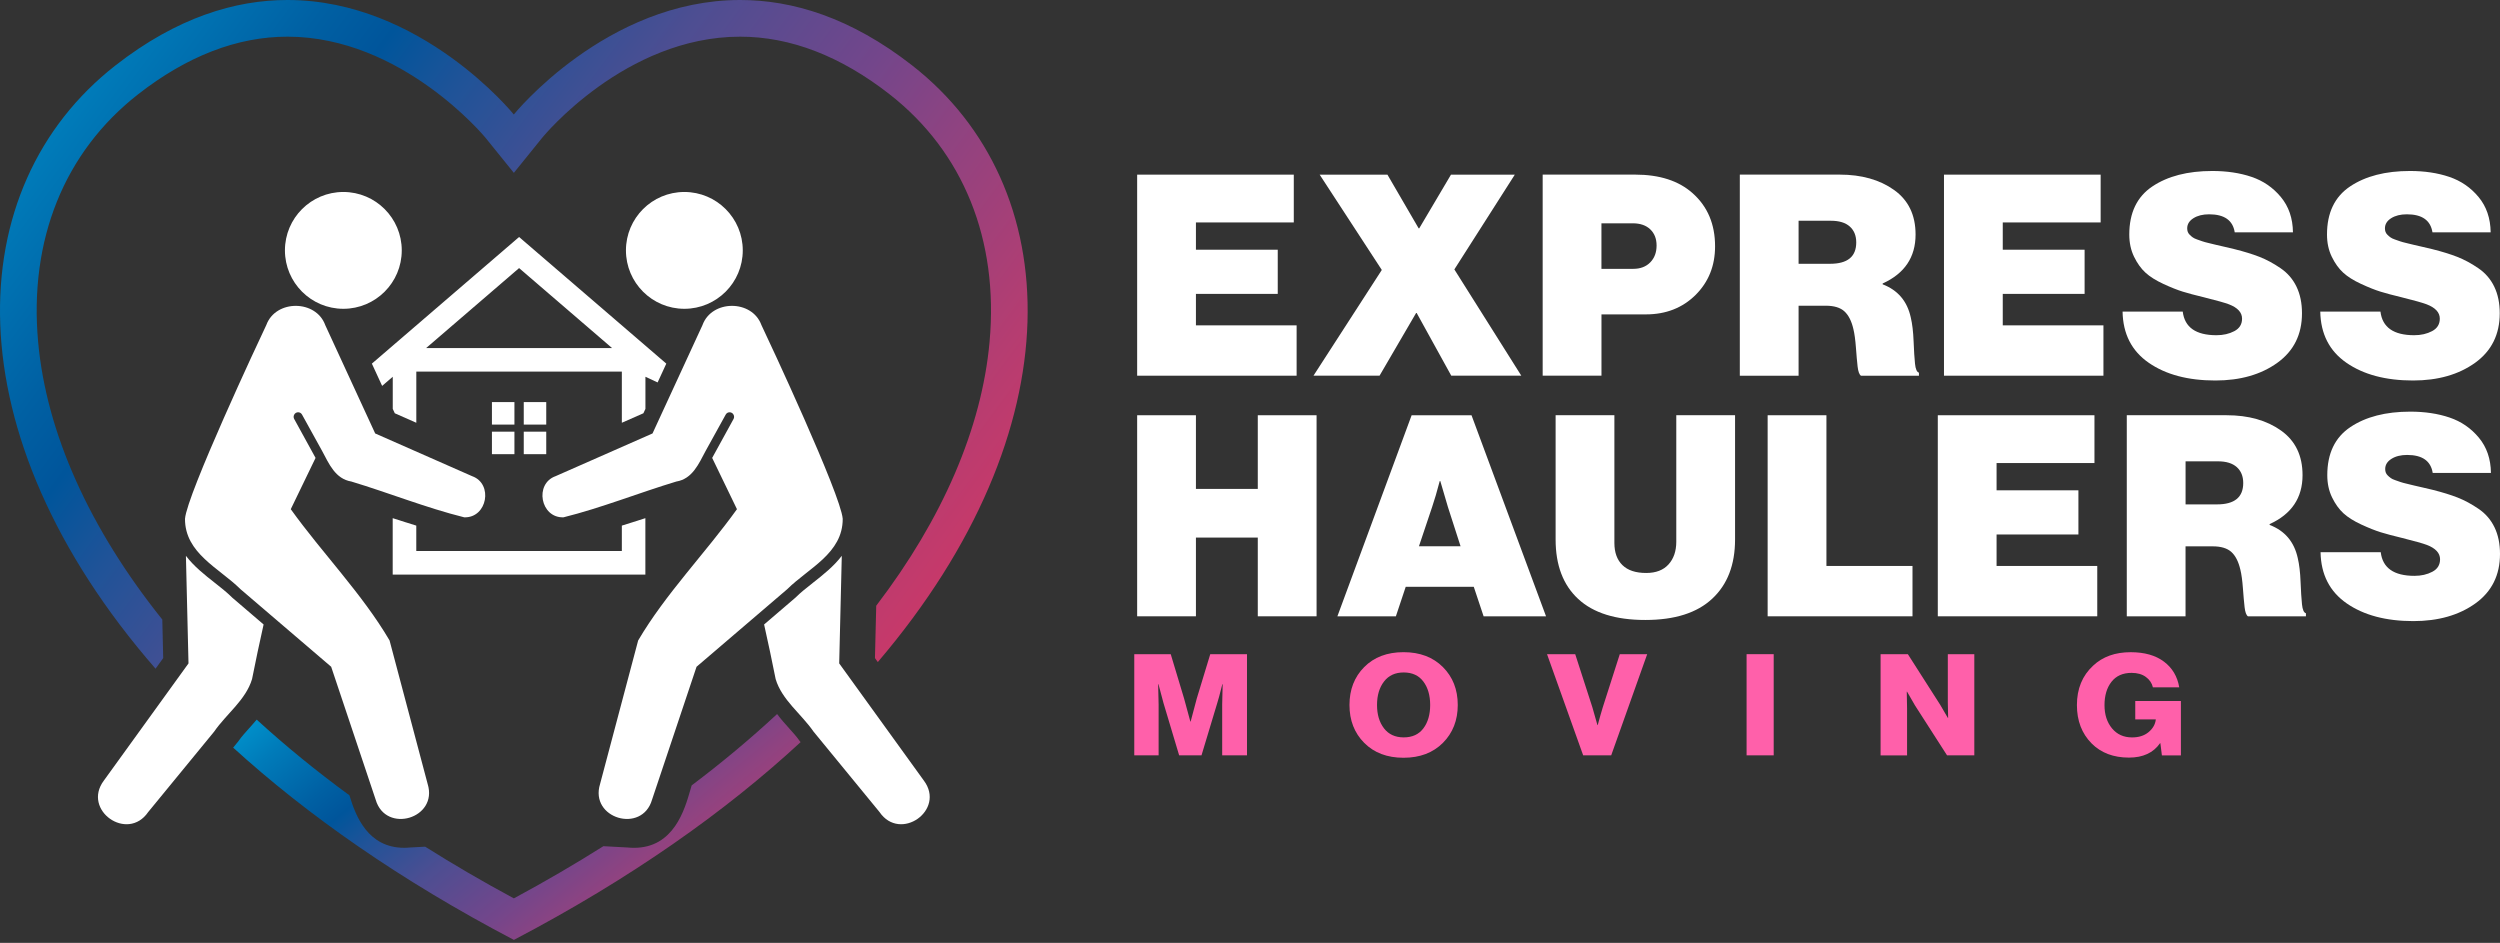<svg xmlns="http://www.w3.org/2000/svg" fill="none" viewBox="0 0 175 66" height="66" width="175">
<rect x="0" y="0" width="175" height="66" fill="#333333" stroke="none"/>
<path fill="white" d="M79.601 26.299V12.225H90.565V15.571H83.715V17.48H89.442V20.572H83.715V22.775H90.763V26.299H79.601Z"></path>
<path fill="white" d="M91.943 26.299L96.726 18.897L92.376 12.225H97.12L99.305 15.983H99.346L101.569 12.225H106.037L101.805 18.859L106.492 26.299H101.589L99.168 21.91H99.127L96.568 26.299H91.943Z"></path>
<path fill="white" d="M107.987 26.299V12.223H114.464C116.17 12.223 117.509 12.655 118.481 13.522C119.531 14.454 120.055 15.694 120.055 17.242C120.055 18.606 119.6 19.741 118.688 20.648C117.776 21.552 116.617 22.007 115.213 22.007H112.103V26.299H107.987ZM112.101 15.629V18.819H114.326C114.826 18.819 115.222 18.668 115.518 18.366C115.814 18.065 115.961 17.671 115.961 17.186C115.961 16.713 115.814 16.336 115.518 16.054C115.224 15.773 114.813 15.631 114.288 15.631H112.101V15.629Z"></path>
<path fill="white" d="M121.787 26.299V12.223H128.775C130.31 12.223 131.579 12.581 132.584 13.297C133.588 14.012 134.09 15.051 134.09 16.417C134.09 18.005 133.321 19.148 131.786 19.843V19.903C132.849 20.31 133.507 21.084 133.755 22.226C133.861 22.673 133.926 23.227 133.952 23.89C133.977 24.553 134.012 25.075 134.05 25.456C134.088 25.836 134.18 26.047 134.326 26.086V26.303H130.27C130.152 26.224 130.073 26.01 130.033 25.663C129.993 25.316 129.955 24.873 129.915 24.334C129.875 23.796 129.817 23.362 129.737 23.035C129.607 22.47 129.396 22.058 129.107 21.794C128.818 21.532 128.386 21.4 127.808 21.4H125.901V26.303H121.787V26.299ZM125.901 15.453V18.465H128.106C129.327 18.465 129.937 17.967 129.937 16.968C129.937 16.495 129.786 16.125 129.485 15.856C129.183 15.587 128.744 15.453 128.166 15.453H125.901Z"></path>
<path fill="white" d="M136.079 26.299V12.225H147.045V15.571H140.193V17.48H145.922V20.572H140.193V22.775H147.241V26.299H136.079Z"></path>
<path fill="white" d="M155.075 26.635C153.159 26.635 151.604 26.221 150.411 25.394C149.217 24.568 148.607 23.373 148.58 21.81H152.792C152.923 22.913 153.711 23.465 155.153 23.465C155.626 23.465 156.042 23.371 156.403 23.18C156.765 22.989 156.944 22.699 156.944 22.305C156.944 21.87 156.636 21.536 156.02 21.3C155.744 21.195 155.159 21.031 154.267 20.808C153.662 20.664 153.17 20.532 152.79 20.414C152.409 20.296 151.956 20.116 151.431 19.872C150.907 19.629 150.489 19.367 150.182 19.084C149.873 18.802 149.608 18.432 149.384 17.972C149.161 17.513 149.05 16.995 149.05 16.417C149.05 14.895 149.588 13.773 150.665 13.051C151.74 12.33 153.139 11.969 154.857 11.969C155.882 11.969 156.799 12.107 157.613 12.383C158.427 12.659 159.11 13.128 159.66 13.791C160.212 14.454 160.494 15.277 160.507 16.261H156.43C156.3 15.422 155.702 15.001 154.639 15.001C154.193 15.001 153.826 15.093 153.537 15.277C153.248 15.46 153.104 15.696 153.104 15.985C153.104 16.078 153.117 16.159 153.144 16.23C153.17 16.303 153.217 16.372 153.282 16.437C153.348 16.503 153.417 16.563 153.49 16.615C153.562 16.668 153.664 16.717 153.795 16.762C153.925 16.808 154.047 16.851 154.16 16.89C154.271 16.93 154.425 16.971 154.623 17.017C154.819 17.062 154.994 17.106 155.144 17.144C155.295 17.182 155.495 17.229 155.746 17.282C155.994 17.335 156.218 17.387 156.414 17.44C157.097 17.611 157.68 17.791 158.167 17.981C158.652 18.172 159.141 18.434 159.633 18.77C160.125 19.104 160.499 19.538 160.755 20.068C161.012 20.601 161.139 21.22 161.139 21.928C161.139 23.413 160.565 24.566 159.417 25.394C158.269 26.221 156.821 26.635 155.075 26.635Z"></path>
<path fill="white" d="M168.915 26.635C166.999 26.635 165.444 26.221 164.25 25.394C163.057 24.568 162.447 23.373 162.419 21.81H166.632C166.763 22.913 167.551 23.465 168.995 23.465C169.467 23.465 169.883 23.371 170.245 23.18C170.606 22.989 170.786 22.699 170.786 22.305C170.786 21.87 170.477 21.536 169.86 21.3C169.584 21.195 169.001 21.031 168.107 20.808C167.504 20.664 167.011 20.532 166.63 20.414C166.249 20.296 165.796 20.116 165.271 19.872C164.746 19.629 164.329 19.367 164.022 19.084C163.713 18.802 163.448 18.432 163.224 17.972C163.001 17.513 162.89 16.995 162.89 16.417C162.89 14.895 163.428 13.773 164.505 13.051C165.58 12.33 166.979 11.969 168.697 11.969C169.722 11.969 170.639 12.107 171.453 12.383C172.267 12.659 172.95 13.128 173.5 13.791C174.05 14.454 174.334 15.277 174.346 16.261H170.272C170.139 15.422 169.544 15.001 168.481 15.001C168.034 15.001 167.667 15.093 167.378 15.277C167.09 15.46 166.946 15.696 166.946 15.985C166.946 16.078 166.959 16.159 166.986 16.23C167.011 16.303 167.057 16.372 167.124 16.437C167.19 16.503 167.259 16.563 167.331 16.615C167.404 16.668 167.506 16.717 167.636 16.762C167.767 16.808 167.889 16.851 168.001 16.89C168.112 16.93 168.267 16.971 168.465 17.017C168.661 17.062 168.835 17.106 168.986 17.144C169.137 17.182 169.337 17.229 169.587 17.282C169.836 17.335 170.06 17.387 170.258 17.44C170.941 17.611 171.524 17.791 172.01 17.981C172.495 18.172 172.986 18.434 173.476 18.77C173.969 19.104 174.343 19.538 174.599 20.068C174.855 20.601 174.982 21.22 174.982 21.928C174.982 23.413 174.408 24.566 173.26 25.394C172.107 26.221 170.661 26.635 168.915 26.635Z"></path>
<path fill="white" d="M79.601 43.141V29.067H83.715V34.224H88.045V29.067H92.16V43.141H88.045V37.63H83.715V43.141H79.601Z"></path>
<path fill="white" d="M93.617 43.143L98.814 29.067H103.006L108.223 43.143H103.853L103.164 41.076H98.4L97.711 43.143H93.617ZM100.25 35.485L99.326 38.24H102.24L101.353 35.485L100.821 33.674H100.781C100.585 34.42 100.409 35.025 100.25 35.485Z"></path>
<path fill="white" d="M115.173 43.398C113.098 43.398 111.534 42.909 110.477 41.93C109.42 40.953 108.893 39.565 108.893 37.766V29.066H113.007V38.003C113.007 38.673 113.194 39.191 113.569 39.557C113.943 39.924 114.497 40.108 115.233 40.108C115.916 40.108 116.437 39.908 116.798 39.507C117.16 39.107 117.34 38.578 117.34 37.921V29.062H121.454V37.763C121.454 39.534 120.922 40.916 119.859 41.906C118.795 42.903 117.233 43.398 115.173 43.398Z"></path>
<path fill="white" d="M123.735 43.141V29.067H127.85V39.617H133.875V43.141H123.735Z"></path>
<path fill="white" d="M135.646 43.141V29.067H146.612V32.413H139.76V34.322H145.489V37.414H139.76V39.617H146.808V43.141H135.646Z"></path>
<path fill="white" d="M148.875 43.141V29.066H155.863C157.398 29.066 158.668 29.423 159.673 30.139C160.677 30.855 161.178 31.894 161.178 33.26C161.178 34.847 160.41 35.99 158.875 36.686V36.745C159.938 37.152 160.595 37.926 160.844 39.069C160.95 39.516 161.015 40.07 161.04 40.733C161.066 41.396 161.1 41.917 161.139 42.298C161.177 42.678 161.269 42.889 161.415 42.929V43.145H157.358C157.24 43.067 157.162 42.852 157.122 42.506C157.082 42.159 157.044 41.715 157.004 41.178C156.964 40.64 156.906 40.206 156.826 39.879C156.695 39.314 156.485 38.902 156.196 38.638C155.907 38.377 155.473 38.244 154.897 38.244H152.988V43.145H148.875V43.141ZM152.99 32.295V35.307H155.195C156.416 35.307 157.026 34.807 157.026 33.81C157.026 33.338 156.875 32.967 156.574 32.697C156.272 32.428 155.833 32.293 155.255 32.293H152.99V32.295Z"></path>
<path fill="white" d="M168.935 43.477C167.019 43.477 165.464 43.063 164.27 42.237C163.077 41.41 162.467 40.215 162.439 38.655H166.652C166.783 39.757 167.571 40.309 169.013 40.309C169.486 40.309 169.902 40.215 170.263 40.024C170.625 39.834 170.804 39.543 170.804 39.149C170.804 38.716 170.496 38.38 169.88 38.144C169.604 38.039 169.019 37.875 168.127 37.652C167.524 37.507 167.03 37.376 166.65 37.258C166.269 37.14 165.816 36.96 165.291 36.717C164.766 36.473 164.349 36.212 164.042 35.93C163.733 35.648 163.468 35.278 163.244 34.818C163.021 34.359 162.91 33.841 162.91 33.263C162.91 31.741 163.448 30.619 164.525 29.897C165.6 29.176 166.999 28.815 168.717 28.815C169.74 28.815 170.659 28.953 171.473 29.229C172.287 29.505 172.97 29.974 173.52 30.637C174.072 31.3 174.354 32.123 174.366 33.107H170.29C170.159 32.268 169.562 31.846 168.499 31.846C168.052 31.846 167.685 31.939 167.397 32.123C167.108 32.306 166.964 32.542 166.964 32.831C166.964 32.924 166.977 33.005 167.004 33.076C167.03 33.149 167.077 33.218 167.142 33.283C167.208 33.349 167.277 33.409 167.349 33.461C167.422 33.514 167.524 33.563 167.655 33.608C167.785 33.654 167.907 33.697 168.02 33.736C168.13 33.776 168.285 33.817 168.483 33.863C168.679 33.908 168.853 33.952 169.004 33.99C169.155 34.028 169.355 34.075 169.605 34.128C169.854 34.181 170.078 34.233 170.276 34.286C170.957 34.457 171.542 34.637 172.029 34.827C172.514 35.018 173.002 35.28 173.495 35.616C173.987 35.95 174.361 36.384 174.617 36.914C174.873 37.447 175 38.066 175 38.775C175 40.259 174.426 41.412 173.278 42.239C172.129 43.063 170.681 43.477 168.935 43.477Z"></path>
<path fill="url(#paint0_linear_206_102)" d="M55.964 51.851C55.772 51.574 55.51 51.283 55.232 50.974C54.965 50.678 54.673 50.351 54.397 49.982C52.549 51.699 50.555 53.366 48.415 54.979C48.389 55.07 48.362 55.161 48.335 55.255C47.926 56.685 47.167 59.348 44.377 59.348C44.241 59.348 44.101 59.341 43.959 59.326C43.385 59.295 42.811 59.264 42.237 59.233C40.244 60.49 38.155 61.709 35.97 62.886C33.805 61.72 31.736 60.512 29.761 59.268C29.413 59.286 29.064 59.306 28.715 59.324C28.573 59.339 28.434 59.346 28.297 59.346C25.762 59.346 24.902 57.148 24.461 55.673C22.13 53.968 19.965 52.198 17.969 50.373C17.791 50.587 17.611 50.785 17.444 50.972C17.168 51.281 16.904 51.572 16.712 51.85L16.674 51.904L16.632 51.955C16.528 52.082 16.425 52.207 16.321 52.334C21.515 57.061 28.025 61.628 35.972 65.793C44.133 61.515 50.782 56.814 56.042 51.949L56.004 51.904L55.964 51.851Z"></path>
<path fill="url(#paint1_linear_206_102)" d="M11.361 43.367C6.247 36.983 3.243 30.27 2.669 23.932C2.022 16.788 4.505 10.636 9.659 6.607C13.09 3.925 16.612 2.565 20.125 2.567C28.114 2.567 33.919 9.562 33.972 9.627L35.97 12.1L37.967 9.627C38.023 9.556 43.761 2.567 51.814 2.567C55.327 2.567 58.849 3.925 62.28 6.607C67.434 10.636 69.917 16.788 69.27 23.93C68.725 29.95 65.99 36.308 61.336 42.4C61.307 43.623 61.278 44.843 61.247 46.066C61.314 46.158 61.381 46.251 61.446 46.344C75.343 30.045 74.687 13.046 63.859 4.585C59.545 1.213 55.458 0 51.812 0C42.439 0 35.967 8.014 35.967 8.014C35.967 8.014 29.495 0 20.123 0C16.476 0 12.391 1.213 8.076 4.585C-2.853 13.126 -3.418 30.37 10.888 46.809C11.066 46.562 11.246 46.315 11.424 46.068C11.402 45.167 11.383 44.268 11.361 43.367Z"></path>
<path fill="white" d="M44.246 36.569L44.217 36.577C43.99 36.642 43.761 36.715 43.529 36.793V38.571H29.14V36.793C28.908 36.715 28.679 36.642 28.452 36.577L28.423 36.569L28.394 36.56C28.07 36.457 27.771 36.36 27.489 36.271V40.22H45.176V36.271C44.895 36.36 44.595 36.455 44.272 36.56L44.246 36.569Z"></path>
<path fill="white" d="M46.034 26.771C46.236 26.332 46.439 25.894 46.641 25.454L36.336 16.59L26.031 25.454C26.249 25.928 26.468 26.401 26.686 26.875C26.708 26.92 26.728 26.967 26.75 27.013L27.493 26.373V28.622C27.54 28.724 27.587 28.828 27.635 28.929C28.138 29.151 28.639 29.372 29.142 29.594V26.014H43.529V29.594C44.032 29.372 44.535 29.151 45.038 28.929C45.086 28.828 45.133 28.724 45.18 28.622V26.373M36.336 18.766L42.844 24.364H29.829L36.336 18.766Z"></path>
<path fill="white" d="M36.01 28.146H34.435V29.721H36.01V28.146Z"></path>
<path fill="white" d="M38.237 28.146H36.663V29.721H38.237V28.146Z"></path>
<path fill="white" d="M36.01 30.217H34.435V31.792H36.01V30.217Z"></path>
<path fill="white" d="M38.237 30.217H36.663V31.792H38.237V30.217Z"></path>
<path fill="white" d="M24.034 21.616C26.292 21.616 28.123 19.785 28.123 17.527C28.123 15.269 26.292 13.438 24.034 13.438C21.776 13.438 19.945 15.269 19.945 17.527C19.947 19.785 21.776 21.616 24.034 21.616Z"></path>
<path fill="white" d="M33.046 33.331C30.786 32.333 28.525 31.34 26.263 30.342C25.097 27.816 23.934 25.289 22.77 22.764C22.127 20.968 19.301 20.955 18.643 22.75C18.118 23.847 13.086 34.606 12.95 36.315C12.941 38.735 15.344 39.764 16.832 41.241C18.948 43.054 21.066 44.862 23.182 46.674C24.225 49.777 25.259 52.881 26.299 55.984C27.001 58.382 30.684 57.295 29.936 54.879C29.05 51.53 28.16 48.182 27.27 44.833C25.346 41.557 22.578 38.742 20.354 35.643C20.452 35.452 20.541 35.265 20.625 35.082L22.089 32.054L20.592 29.327C20.545 29.24 20.541 29.133 20.585 29.044L20.588 29.036C20.698 28.808 21.019 28.798 21.141 29.02C21.609 29.868 22.078 30.717 22.547 31.565C23.03 32.464 23.466 33.521 24.598 33.708C27.239 34.506 29.829 35.548 32.497 36.213C34.11 36.264 34.544 33.861 33.046 33.331Z"></path>
<path fill="white" d="M16.273 41.85L16.251 41.828C15.895 41.474 15.472 41.14 15.023 40.787C14.324 40.237 13.575 39.646 13.014 38.907C13.076 41.417 13.132 43.928 13.195 46.438C11.223 49.176 9.241 51.908 7.268 54.643C5.724 56.707 8.925 58.967 10.373 56.843C11.911 54.968 13.452 53.092 14.99 51.214C15.84 49.979 17.208 48.999 17.644 47.534C17.893 46.258 18.171 44.985 18.452 43.714C17.733 43.098 17.016 42.484 16.296 41.868L16.273 41.85Z"></path>
<path fill="white" d="M47.905 21.616C45.647 21.616 43.816 19.785 43.816 17.527C43.816 15.269 45.647 13.438 47.905 13.438C50.163 13.438 51.994 15.269 51.994 17.527C51.994 19.785 50.163 21.616 47.905 21.616Z"></path>
<path fill="white" d="M38.893 33.331C41.153 32.333 43.414 31.34 45.676 30.342C46.842 27.816 48.004 25.289 49.171 22.764C49.814 20.968 52.64 20.955 53.298 22.75C53.823 23.847 58.854 34.606 58.99 36.315C59 38.735 56.596 39.764 55.109 41.241C52.992 43.054 50.874 44.862 48.758 46.674C47.716 49.777 46.682 52.881 45.641 55.984C44.94 58.382 41.254 57.295 42.005 54.879C42.893 51.53 43.781 48.182 44.671 44.833C46.595 41.557 49.363 38.742 51.587 35.643C51.489 35.452 51.399 35.265 51.316 35.082L49.852 32.054L51.349 29.327C51.396 29.24 51.399 29.133 51.356 29.044L51.352 29.036C51.243 28.808 50.922 28.798 50.8 29.02C50.331 29.868 49.863 30.717 49.394 31.565C48.911 32.464 48.475 33.521 47.341 33.708C44.7 34.506 42.11 35.548 39.442 36.213C37.828 36.264 37.394 33.861 38.893 33.331Z"></path>
<path fill="white" d="M55.667 41.85L55.688 41.828C56.044 41.474 56.468 41.14 56.916 40.787C57.616 40.237 58.364 39.646 58.925 38.907C58.864 41.417 58.807 43.928 58.744 46.438C60.716 49.176 62.698 51.908 64.671 54.643C66.213 56.707 63.014 58.967 61.566 56.843C60.028 54.968 58.488 53.092 56.949 51.214C56.099 49.979 54.731 48.999 54.295 47.534C54.046 46.258 53.768 44.985 53.487 43.714C54.206 43.098 54.924 42.484 55.643 41.868L55.667 41.85Z"></path>
<path fill="#FF60AA" d="M79.399 52.874V45.792H81.951L82.885 48.892L83.324 50.507H83.346C83.546 49.728 83.689 49.19 83.775 48.892L84.718 45.792H87.29V52.874H85.553V49.308L85.586 47.892H85.564C85.386 48.598 85.268 49.038 85.21 49.208L84.105 52.874H82.54L81.446 49.219L81.092 47.892H81.07C81.092 48.651 81.103 49.127 81.103 49.317V52.874H79.399Z"></path>
<path fill="#FF60AA" d="M101.002 52.002C100.308 52.696 99.391 53.043 98.247 53.043C97.102 53.043 96.187 52.696 95.496 52.002C94.806 51.308 94.463 50.424 94.463 49.348C94.463 48.273 94.808 47.386 95.496 46.693C96.185 45.999 97.102 45.652 98.247 45.652C99.389 45.652 100.308 45.999 101.002 46.693C101.696 47.386 102.043 48.271 102.043 49.348C102.043 50.425 101.694 51.31 101.002 52.002ZM98.257 51.617C98.859 51.617 99.317 51.408 99.634 50.989C99.952 50.569 100.112 50.022 100.112 49.35C100.112 48.676 99.952 48.128 99.634 47.706C99.317 47.283 98.857 47.072 98.257 47.072C97.663 47.072 97.206 47.283 96.881 47.706C96.555 48.129 96.392 48.676 96.392 49.35C96.392 50.017 96.554 50.562 96.881 50.985C97.204 51.404 97.663 51.617 98.257 51.617Z"></path>
<path fill="#FF60AA" d="M110.822 52.874L108.292 45.792H110.265L111.465 49.506L111.82 50.754H111.841C111.97 50.273 112.088 49.857 112.196 49.506L113.385 45.792H115.304L112.784 52.874H110.822Z"></path>
<path fill="#FF60AA" d="M122.261 52.874V45.792H124.159V52.874H122.261Z"></path>
<path fill="#FF60AA" d="M131.641 52.874V45.792H133.55L135.822 49.348L136.347 50.249H136.369C136.354 49.681 136.347 49.316 136.347 49.15V45.792H138.202V52.874H136.293L134.042 49.368L133.495 48.418H133.473C133.488 49.027 133.495 49.412 133.495 49.577V52.876H131.641V52.874Z"></path>
<path fill="#FF60AA" d="M149.03 53.032C147.944 53.032 147.072 52.702 146.414 52.042C145.728 51.348 145.384 50.455 145.384 49.357C145.384 48.215 145.762 47.294 146.521 46.594C147.186 45.968 148.062 45.654 149.148 45.654C150.113 45.654 150.888 45.873 151.475 46.313C152.062 46.753 152.418 47.352 152.547 48.111H150.703C150.632 47.813 150.465 47.572 150.205 47.383C149.944 47.194 149.613 47.101 149.213 47.101C148.599 47.101 148.129 47.31 147.804 47.726C147.479 48.142 147.315 48.687 147.315 49.361C147.315 50.022 147.49 50.563 147.84 50.985C148.191 51.408 148.658 51.619 149.244 51.619C149.717 51.619 150.1 51.497 150.396 51.252C150.692 51.007 150.863 50.716 150.905 50.38V50.36H149.468V49.072H152.663V52.876H151.333L151.226 52.024H151.204C150.734 52.696 150.009 53.032 149.03 53.032Z"></path>
<defs>
<linearGradient gradientUnits="userSpaceOnUse" y2="82.153" x2="42.132" y1="48.446" x1="14.36" id="paint0_linear_206_102">
<stop stop-color="#00ABE2" offset="4.79501e-08"></stop>
<stop stop-color="#00ABE1" offset="0.002"></stop>
<stop stop-color="#007BB9" offset="0.143"></stop>
<stop stop-color="#0060A3" offset="0.242"></stop>
<stop stop-color="#00559B" offset="0.29"></stop>
<stop stop-color="#1F5398" offset="0.348"></stop>
<stop stop-color="#4D4E92" offset="0.453"></stop>
<stop stop-color="#73468B" offset="0.573"></stop>
<stop stop-color="#8E4381" offset="0.645"></stop>
<stop stop-color="#B53D71" offset="0.765"></stop>
<stop stop-color="#D23665" offset="0.869"></stop>
<stop stop-color="#E4315E" offset="0.951"></stop>
<stop stop-color="#ED2E5B" offset="1"></stop>
</linearGradient>
<linearGradient gradientUnits="userSpaceOnUse" y2="54.985" x2="76.634" y1="-4.549" x1="-3.552" id="paint1_linear_206_102">
<stop stop-color="#00ABE2" offset="4.79501e-08"></stop>
<stop stop-color="#00ABE1" offset="0.002"></stop>
<stop stop-color="#007BB9" offset="0.143"></stop>
<stop stop-color="#0060A3" offset="0.242"></stop>
<stop stop-color="#00559B" offset="0.29"></stop>
<stop stop-color="#1F5398" offset="0.348"></stop>
<stop stop-color="#4D4E92" offset="0.453"></stop>
<stop stop-color="#73468B" offset="0.573"></stop>
<stop stop-color="#8E4381" offset="0.645"></stop>
<stop stop-color="#B53D71" offset="0.765"></stop>
<stop stop-color="#D23665" offset="0.869"></stop>
<stop stop-color="#E4315E" offset="0.951"></stop>
<stop stop-color="#ED2E5B" offset="1"></stop>
</linearGradient>
</defs>
</svg>
